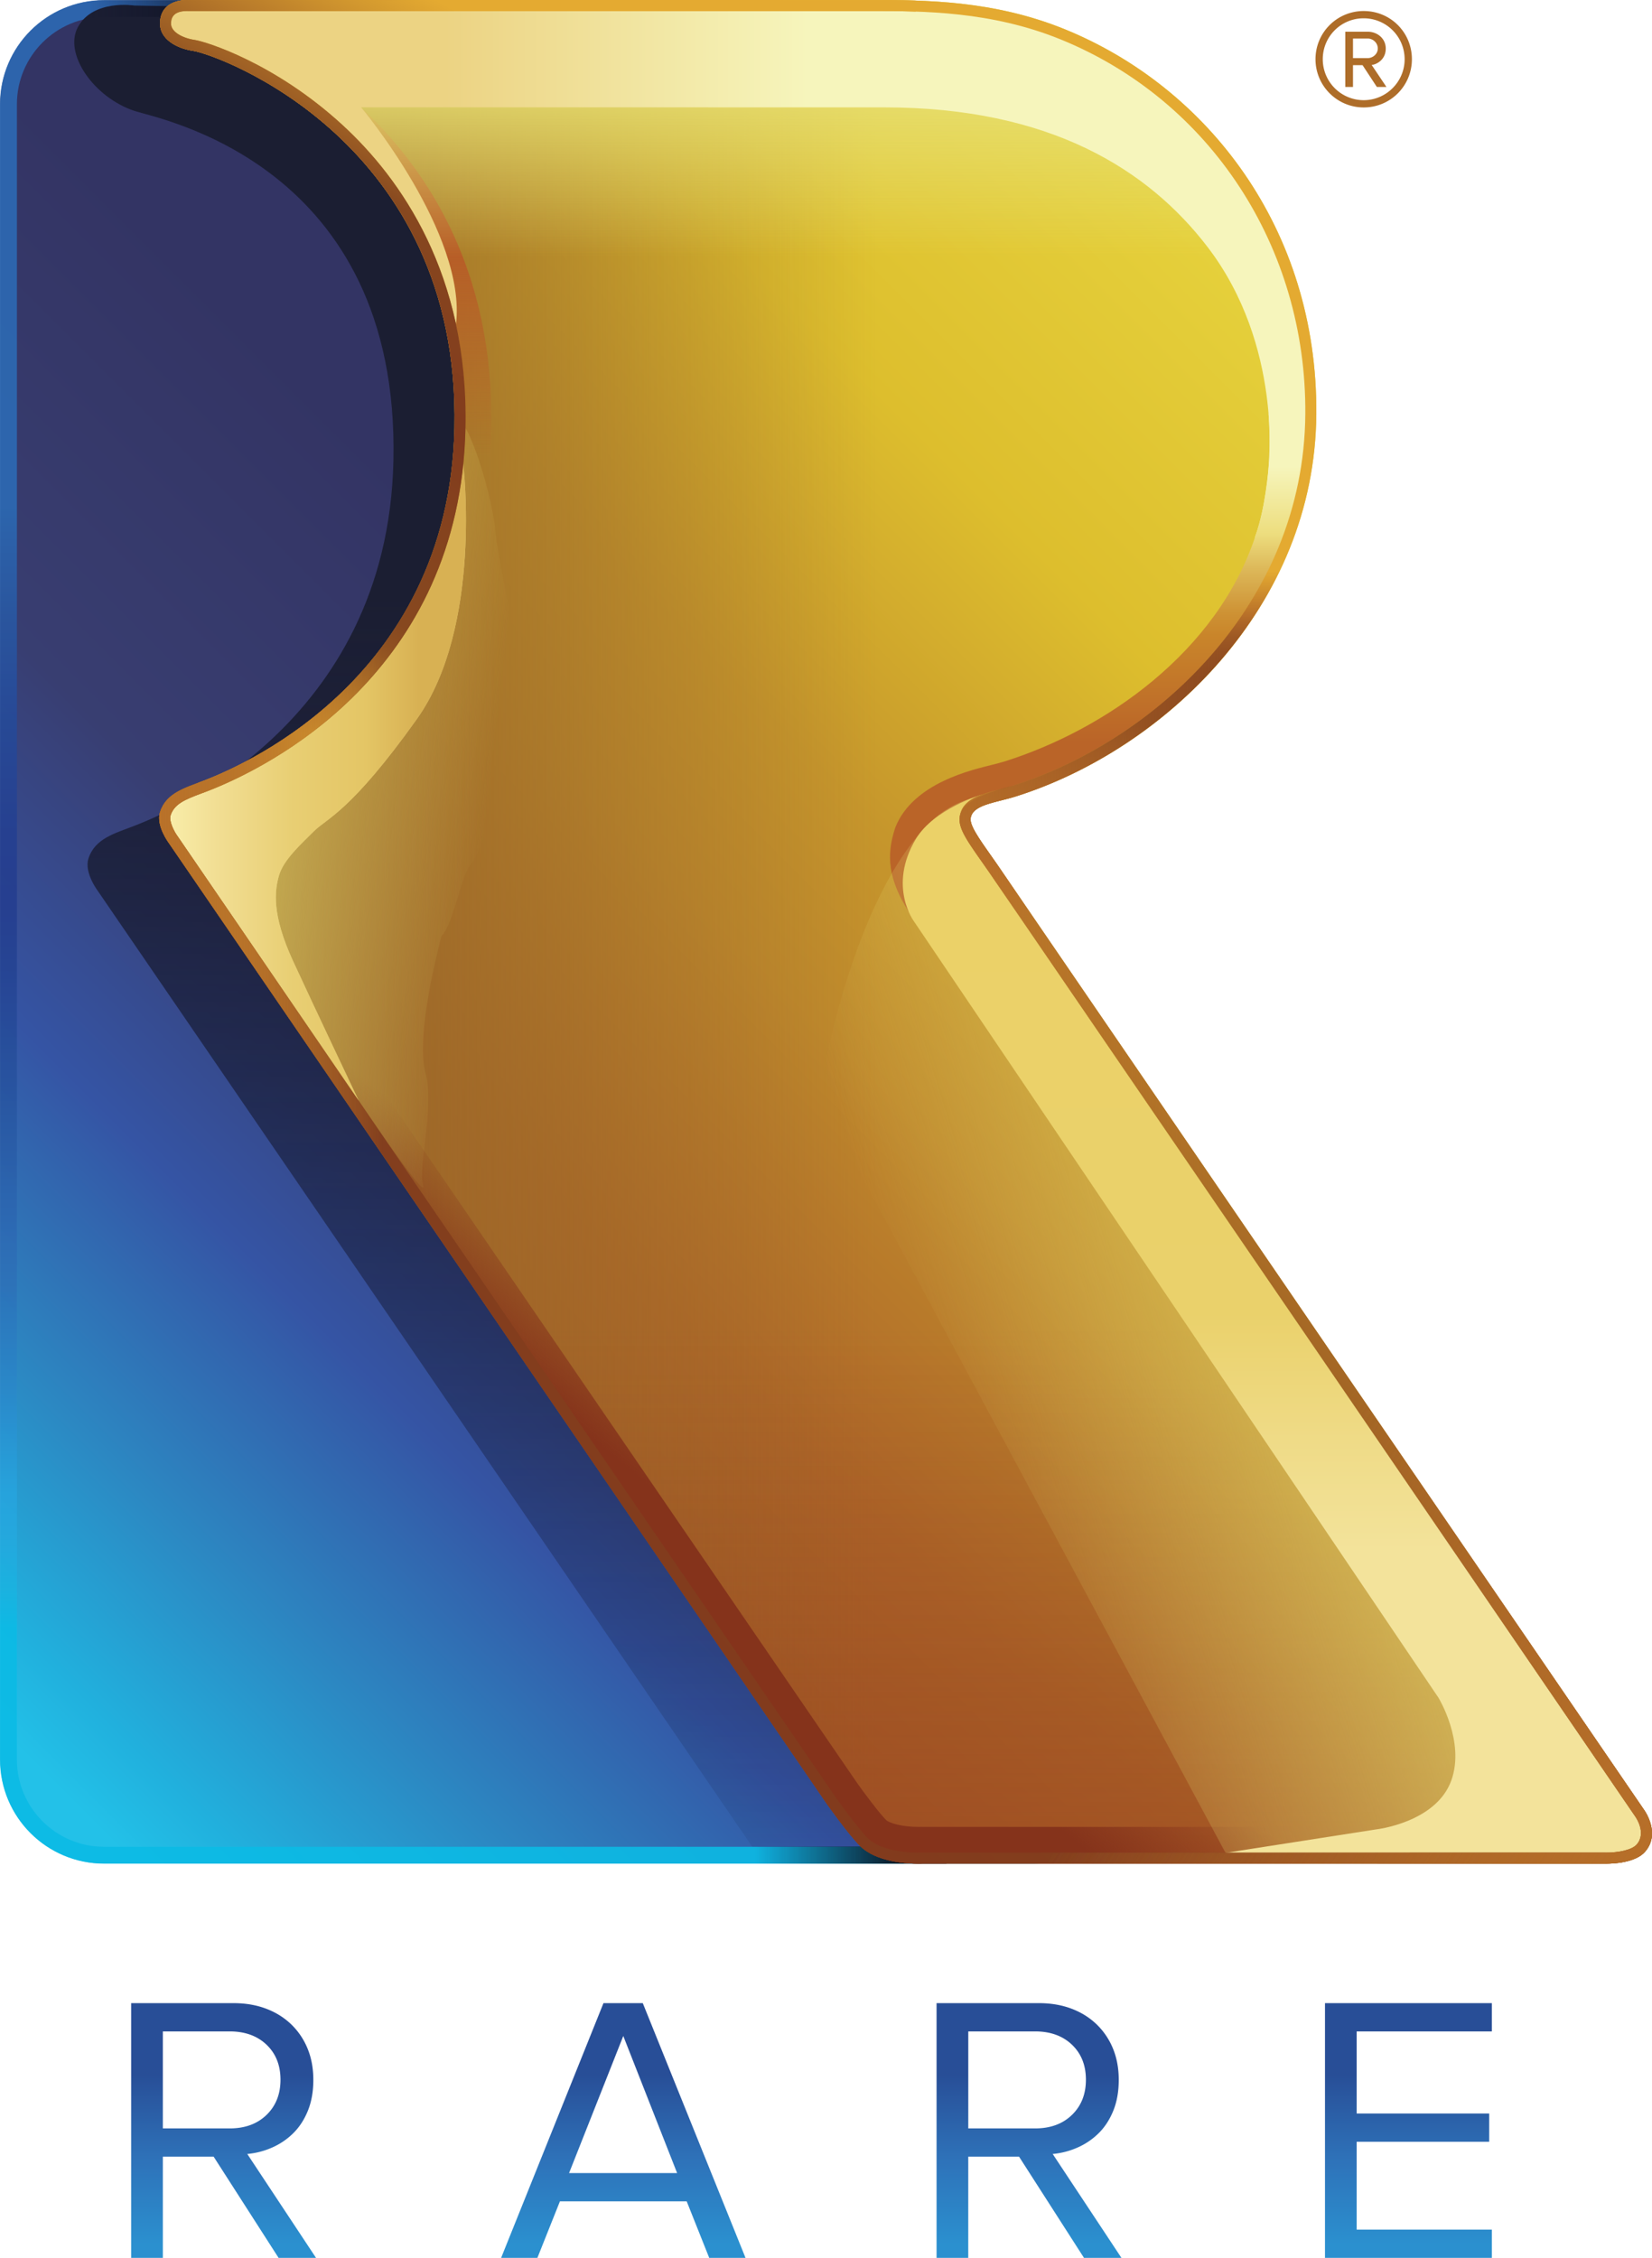 <svg fill="none" width="270.495" height="369.692" xmlns="http://www.w3.org/2000/svg"><path fill="url(#a)" d="M169.433 305.12H17.073C7.659 305.12.03 297.491.03 288.078V17.096C.03 7.682 7.659.053 17.073.053H78.54c9.414 0 17.043 7.629 17.043 17.043l90.892 270.985c0 9.41-7.632 17.04-17.042 17.04z" style="opacity:.9;fill:url(#a);stroke-width:.331"/><path fill="url(#b)" d="M78.51 2.783c7.874 0 14.277 6.406 14.277 14.28v.452l.142.427 90.74 270.592c-.228 7.675-6.541 13.85-14.27 13.85H17.044c-7.874 0-14.276-6.406-14.276-14.28V17.063c0-7.874 6.406-14.28 14.276-14.28zm0-2.766H17.043C7.629.017 0 7.649 0 17.063V288.1c0 9.414 7.629 17.046 17.043 17.046H169.4c9.414 0 17.042-7.632 17.042-17.046L95.553 17.063C95.553 7.649 87.921.017 78.51.017z" style="opacity:.9;fill:url(#b);stroke-width:.331"/><path fill="url(#c)" d="M22.01.909s108.885 1.93 113.245 1.93c8.782 0 20.526 0 32.697 4.958 24.083 9.811 40.273 29.95 39.632 61.455-.602 29.461-24.087 49.228-49 57.118-3.593 1.137-11.165 2.984-11.423 5.374-.159 1.458 7.083 14.465 9.427 17.88 2.036 2.964 83.67 121.646 104.957 152.776l-138.345.007L15.985 145.832s-2.231-2.958-1.507-5.242c1.054-3.32 4.327-4.129 7.55-5.388 4.366-1.706 41.466-16.203 42.391-59.802 1.028-48.58-38.385-55.915-42.349-57.22-6.696-2.205-11.678-9.361-9.314-13.747C15.235-.162 22.01.909 22.01.909Z" style="fill:url(#c);stroke-width:.331"/><path fill="url(#d)" d="M17.043.017C9.675.017 3.415 4.704 1.038 11.252h2.975c2.23-4.985 7.225-8.469 13.03-8.469h55.759V.017Z" style="fill:url(#d);stroke-width:.331"/><path fill="url(#e)" d="M154.971 302.334H104.76v2.816h50.212z" style="fill:url(#e);stroke-width:.331"/><path fill="url(#f)" d="M30.816.007h111.982c8.478 0 19.816 0 31.566 4.786 23.247 9.47 41.398 32.588 41.17 63.005-.235 31.715-25.089 54.962-49.139 62.578-3.467 1.097-7.216 1.352-7.467 3.659-.152 1.405 2.198 4.37 4.46 7.665 2.26 3.296 105.872 154.73 105.872 154.73s2.723 3.795.073 6.786c-1.868 2.106-6.542 1.92-6.542 1.92H150.988s-6.914.351-10.144-2.881c-1.983-1.984-5.51-6.991-5.51-6.991L27.66 138.04s-2.155-2.856-1.455-5.06c1.018-3.203 4.178-3.987 7.289-5.203 4.214-1.646 40.029-15.642 40.921-57.73C75.41 23.155 35.606 8.903 31.62 8.32c-2.75-.4-5.415-1.95-5.415-4.433 0-4.204 4.611-3.88 4.611-3.88z" style="fill:url(#f);stroke-width:.331"/><path fill="url(#g)" d="M30.816.007h111.982c8.478 0 19.816 0 31.566 4.786 23.247 9.47 41.398 32.588 41.17 63.005-.235 31.715-25.089 54.962-49.139 62.578-3.467 1.097-7.216 1.352-7.467 3.659-.152 1.405 2.198 4.37 4.46 7.665 2.26 3.296 105.872 154.73 105.872 154.73s2.723 3.795.073 6.786c-1.868 2.106-6.542 1.92-6.542 1.92H150.988s-6.914.351-10.144-2.881c-1.983-1.984-5.51-6.991-5.51-6.991L27.66 138.04s-2.155-2.856-1.455-5.06c1.018-3.203 4.178-3.987 7.289-5.203 4.214-1.646 40.029-15.642 40.921-57.73C75.41 23.155 35.606 8.903 31.62 8.32c-2.75-.4-5.415-1.95-5.415-4.433 0-4.204 4.611-3.88 4.611-3.88z" style="fill:url(#g);stroke-width:.331"/><path fill="url(#h)" d="M30.816.007h111.982c8.478 0 19.816 0 31.566 4.786 23.247 9.47 41.398 32.588 41.17 63.005-.235 31.715-25.089 54.962-49.139 62.578-3.467 1.097-7.216 1.352-7.467 3.659-.152 1.405 2.198 4.37 4.46 7.665 2.26 3.296 105.872 154.73 105.872 154.73s2.723 3.795.073 6.786c-1.868 2.106-6.542 1.92-6.542 1.92H150.988s-6.914.351-10.144-2.881c-1.983-1.984-5.51-6.991-5.51-6.991L27.66 138.04s-2.155-2.856-1.455-5.06c1.018-3.203 4.178-3.987 7.289-5.203 4.214-1.646 40.029-15.642 40.921-57.73C75.41 23.155 35.606 8.903 31.62 8.32c-2.75-.4-5.415-1.95-5.415-4.433 0-4.204 4.611-3.88 4.611-3.88z" style="fill:url(#h);stroke-width:.331"/><path fill="url(#i)" d="M80.424 70.177c.803-37.86-23.243-56.84-37.992-64.158L30.813.007S30.731 0 30.588 0c-.928 0-4.386.245-4.386 3.89 0 2.48 2.668 4.033 5.414 4.433 3.987.582 43.787 14.831 42.796 61.729-.602 28.347-17.036 43.939-28.999 51.607H55.67c11.952-9.708 24.212-25.861 24.754-51.482Z" style="fill:url(#i);stroke-width:.331"/><path fill="url(#j)" d="M150.988 299.124h-.152l-.122.007c-.043 0-.155.003-.324.003-2.717 0-4.82-.657-5.295-1.13-1.114-1.114-3.504-4.297-4.803-6.135L32.618 134.646l-.04-.06c.569-.254 1.306-.528 1.871-.74.407-.152.82-.307 1.23-.466 2.485-.971 6.343-2.677 10.769-5.301v-7.087c-6.264 4.171-11.5 6.22-12.957 6.79-3.11 1.215-6.27 1.996-7.289 5.202-.7 2.205 1.454 5.06 1.454 5.06L135.327 295.27s3.527 5.005 5.51 6.991c2.655 2.654 7.798 2.892 9.547 2.892.38 0 .598-.01.598-.01h95.692v-6.012h-95.686z" style="fill:url(#j);stroke-width:.331"/><path fill="url(#k)" d="M81.052 86.172c-.026 2.896 4.248 21.644 3.573 24.963-.65 3.322.698 9.083-.859 12.544-1.544 3.464-4.277 14.99-6.859 18.12-1.338 1.584-2.832 9.89-4.607 11.424-3.494 13.536-3.332 19.942-2.615 22.54 1.46 5.252-1.246 15.277-.393 18.345.82 3.123-11.725-15.632-11.725-15.632s-1.213-1.411-3.14-4.012c-1.89-2.622-4.561-6.396-7.325-11.219a102.312 102.312 0 0 1-4.181-8.026c-1.326-2.991-2.707-6.111-3.547-10.11-.099-.54-.205-1.25-.268-1.743l-.076-.641-.02-.162-.003-.04-.006-.241-.004-.126-.01-.509c0-1.358.219-2.826.701-4.217.965-2.836 2.823-4.995 4.522-6.499 3.45-3.057 6.677-4.707 9.374-6.63 1.369-.91 2.598-1.828 3.676-2.78a35.981 35.981 0 0 0 3.127-3.19c2.033-2.307 3.804-4.803 5.361-7.381 1.52-2.598 2.82-5.272 3.937-7.92a86.668 86.668 0 0 0 2.777-7.748c.75-2.482 1.371-4.822 1.903-6.935.493-2.112.88-3.993 1.22-5.56-.777-2.832-.297-12.805.433-12.867.44-.043 3.646 7.285 5.034 16.252z" opacity=".6" style="fill:url(#k);stroke-width:.331"/><path fill="#eed988" d="m29.676 138.444-2.228-3.107s-.694-2.254 1.362-3.758c1.547-1.134 6.112-2.106 12.425-5.86 6.314-3.759 15.49-10.512 19.79-15.734 5.669-6.879 7.11-10.386 9.219-14.58 4.207-8.367 4.22-17.787 5.609-19.37 0 0 3.21 26.536-7.613 41.717-10.821 15.182-14.728 16.233-16.834 18.339-2.106 2.105-4.961 4.66-5.712 7.216-.75 2.555-1.203 6.462 2.254 13.978 3.458 7.517 10.796 22.966 10.796 22.966L44.441 159.94s-7.866-11.374-9.668-13.777c-1.801-2.404-5.097-7.719-5.097-7.719z" style="stroke-width:.331"/><path fill="url(#l)" d="m29.676 138.444-2.228-3.107s-.694-2.254 1.362-3.758c1.547-1.134 6.112-2.106 12.425-5.86 6.314-3.759 15.49-10.512 19.79-15.734 5.669-6.879 7.11-10.386 9.219-14.58 4.207-8.367 4.22-17.787 5.609-19.37 0 0 3.21 26.536-7.613 41.717-10.821 15.182-14.728 16.233-16.834 18.339-2.106 2.105-4.961 4.66-5.712 7.216-.75 2.555-1.203 6.462 2.254 13.978 3.458 7.517 10.796 22.966 10.796 22.966L44.441 159.94s-7.866-11.374-9.668-13.777c-1.801-2.404-5.097-7.719-5.097-7.719z" opacity=".8" style="fill:url(#l);stroke-width:.331"/><path fill="url(#m)" d="M72.6 44.7s-7.834-18.64-21.663-28.56C37.107 6.22 28.992 6.22 28.238 4.416c-.75-1.805-.149-3.005 2.856-3.305 3.005-.301 123.854 0 123.854 0s35.775 6.313 46.296 26.152c10.521 19.84 15.03 28.559 12.326 46.597-2.707 18.037-4.208-9.92-4.208-9.92s1.693-8.478-7.133-17.386C200.507 44.812 75.926 42.15 72.6 44.699Z" style="fill:url(#m);stroke-width:.331"/><path fill="url(#n)" d="M74.666 53.098S68.862 30.271 51.33 17.043C37.745 6.793 29.273 7.774 27.752 5.018c-.945-1.713-.172-3.742 2.836-4.043 3.005-.3 123.63.51 123.63.51s30.367 1.262 47.03 25.778c14.147 20.818 13.482 36.376 12.712 46.673-.836 11.189-9.52 16.732-8.386 13.773 1.58-4.121 2.152-11.218 2.152-11.218s2.354-19.915-9.996-36.043c-9.694-12.66-25.779-22.87-52.985-22.87l-85.62-.01c.006 0 17.31 20.67 15.541 35.53z" style="fill:url(#n);stroke-width:.331"/><path fill="url(#o)" d="M207.716 67.751c.582 8.327-.519 15.047-2.138 19.958-6.324 19.188-24.775 31.799-40.998 36.935-.71.225-1.438.407-2.132.582-3.094.787-12.937 2.896-15.85 10.257-1.546 4.624-1.146 8.521 2.209 13.83.853-13.93 9.655-13.89 9.807-15.295.251-2.303 4.122-2.81 7.59-3.907 24.053-7.612 48.807-30.644 49.042-62.36z" style="fill:url(#o);stroke-width:.331"/><path fill="url(#p)" d="M160.356 130.409s-2.945 2.486-2.304 4.479c.936 2.918 95.223 140.99 95.223 140.99l14.428 21.643s1.504 1.203 0 3.907c-1.504 2.707-4.81 1.805-4.81 1.805l-62.227.145-66.588-123.85s4.875-31.954 18.322-44.974c3.699-3.577 7.956-4.145 7.956-4.145z" opacity=".6" style="fill:url(#p);stroke-width:.331"/><path fill="url(#q)" d="M160.71 130.115s-4.016 3.17-3.378 5.16c.935 2.918 95.943 140.602 95.943 140.602l14.428 21.27s2.03 2.179.668 4.698c-1.157 2.142-5.93 1.709-5.93 1.709l-61.779-.176 24.695-3.847s9.8-1.107 12.283-8.022c2.28-6.36-2.105-13.53-2.105-13.53l-85.862-127.086s-4.36-5.749.284-13.52c2.949-4.938 10.753-7.258 10.753-7.258z" style="fill:url(#q);stroke-width:.331"/><path fill="url(#r)" d="M30.588 1.805h.1l.062.003h112.06c8.208 0 19.45 0 30.87 4.65 24.53 9.993 40.25 34.063 40.049 61.323-.235 31.48-24.983 53.624-47.88 60.873-.79.25-1.593.453-2.366.65-2.823.718-6.023 1.531-6.35 4.533-.188 1.742 1.078 3.632 3.524 7.106.406.575.823 1.17 1.24 1.775 2.234 3.256 104.834 153.217 105.895 154.764.02.026 1.864 2.647.189 4.535-.81.912-3.048 1.318-4.909 1.318l-.284-.003-111.895.003c-.02 0-.205.01-.513.01-2.856 0-6.528-.621-8.27-2.363-1.851-1.851-5.279-6.703-5.299-6.733L29.098 136.957c-.556-.737-1.471-2.499-1.177-3.428.595-1.877 2.31-2.601 5.054-3.623.387-.145.78-.29 1.17-.442 9.655-3.772 41.219-19.198 42.068-59.372C76.75 44.88 65.57 29.203 56.1 20.494 44.977 10.264 33.646 6.799 31.874 6.54c-1.924-.28-3.87-1.279-3.87-2.647.003-.52.003-2.09 2.584-2.09zm0-1.802c-.925 0-4.386.245-4.386 3.89 0 2.48 2.668 4.033 5.414 4.433 3.987.582 43.787 14.832 42.796 61.73-.893 42.087-36.707 56.082-40.921 57.728-3.11 1.217-6.27 1.997-7.289 5.203-.7 2.205 1.454 5.06 1.454 5.06l107.671 157.227s3.527 5.004 5.51 6.99c2.655 2.655 7.798 2.893 9.547 2.893.38 0 .598-.01.598-.01h111.806s.102.003.284.003c1.038 0 4.667-.132 6.257-1.927 2.654-2.988-.072-6.786-.072-6.786s-103.612-151.435-105.873-154.73c-2.264-3.296-4.611-6.261-4.46-7.666.252-2.304 3.997-2.558 7.468-3.659 24.05-7.616 48.9-30.863 49.138-62.578.225-30.416-17.922-53.534-41.169-63.005C162.617.017 151.29.013 142.814.013H30.816s-.085-.01-.228-.01z" style="fill:url(#r);stroke-width:.331"/><path fill="url(#s)" d="M32.978 129.903c.387-.145.78-.29 1.17-.443 9.655-3.771 41.219-19.198 42.068-59.372.536-25.21-10.643-40.888-20.113-49.598C44.98 10.26 33.649 6.796 31.878 6.538c-1.924-.28-3.871-1.28-3.871-2.648 0-.515 0-2.085 2.581-2.085h.1l.062.003h112.06c2.176 0 4.569 0 7.117.09V.088c-2.535-.082-4.921-.082-7.116-.082H30.813S30.731 0 30.588 0c-.925 0-4.386.245-4.386 3.89 0 2.48 2.668 4.033 5.414 4.433 3.987.582 43.787 14.831 42.796 61.729-.893 42.088-36.707 56.083-40.921 57.73l-1.025.39v1.926c.165-.066.337-.129.512-.195z" style="fill:url(#s);stroke-width:.331"/><path fill="url(#t)" d="M165.85 128.657c-.79.251.773-.195 0 0-2.823.717-8.39 2.178-8.713 5.183-.189 1.742 1.077 3.633 3.523 7.107.407.575.823 1.17 1.24 1.775 1.031 1.5 23.392 34.181 47.3 69.123h2.185a376327.83 376327.83 0 0 0-47.998-70.145c-2.264-3.295-4.611-6.26-4.459-7.665.251-2.304 3.996-2.558 7.467-3.66 20.632-6.534 41.84-24.578 47.605-49.6h-1.831c-5.775 24.549-26.718 41.674-46.32 47.882z" style="fill:url(#t);stroke-width:.331"/><path fill="url(#u)" d="M29.098 136.957c-.556-.737-1.471-2.499-1.177-3.428.595-1.877 2.31-2.601 5.054-3.623.387-.145.78-.29 1.17-.442 8.746-3.418 35.474-16.402 41.057-48.686h-1.848c-6.059 33.785-36.032 45.509-39.867 47.006-3.11 1.217-6.27 1.997-7.288 5.203-.701 2.205 1.454 5.06 1.454 5.06l39.632 57.869h2.185z" style="fill:url(#u);stroke-width:.331"/><path fill="url(#v)" d="M269.263 296.43s-27.848-40.703-54.986-80.364h-2.184l55.706 81.419c.02.026 1.864 2.647.188 4.535-.81.912-3.047 1.319-4.908 1.319l-112.689.007c-2.856 0-6.528-.622-8.27-2.364-1.851-1.85-5.279-6.703-5.299-6.733l-7.847-11.456h-2.185l8.545 12.474s3.527 5.005 5.51 6.991c2.654 2.655 7.798 2.893 9.546 2.893h112.656c1.038 0 4.7-.14 6.29-1.934 2.65-2.988-.073-6.786-.073-6.786z" style="fill:url(#v);stroke-width:.331"/><path fill="url(#w)" d="M165.85 128.657c-.79.251-1.594.453-2.367.651-2.823.717-6.023 1.53-6.35 4.532-.188 1.742 1.078 3.633 3.524 7.107.406.575.823 1.17 1.24 1.775 1.03 1.5 23.392 34.181 47.3 69.123h2.185a462846.29 462846.29 0 0 0-47.998-70.145c-2.264-3.295-4.611-6.26-4.46-7.665.252-2.304 3.997-2.558 7.468-3.66 20.632-6.534 41.84-24.578 47.604-49.6h-1.83c-5.772 24.549-26.715 41.674-46.316 47.882z" style="fill:url(#w);stroke-width:.331"/><path fill="url(#x)" d="M29.098 136.957c-.556-.737-1.471-2.499-1.177-3.428.595-1.877 2.31-2.601 5.054-3.623.387-.145.78-.29 1.17-.442 8.746-3.418 35.474-16.402 41.057-48.686h-1.848c-6.059 33.785-36.032 45.509-39.867 47.006-3.11 1.217-6.27 1.997-7.288 5.203-.701 2.205 1.454 5.06 1.454 5.06l39.632 57.869h2.185z" style="fill:url(#x);stroke-width:.331"/><path fill="url(#y)" d="M269.263 296.43s-27.848-40.703-54.986-80.364h-2.184l55.706 81.419c.02.026 1.864 2.647.188 4.535-.81.912-3.047 1.319-4.908 1.319l-112.689.007c-2.856 0-6.528-.622-8.27-2.364-1.851-1.85-5.279-6.703-5.299-6.733l-7.847-11.456h-2.185l8.545 12.474s3.527 5.005 5.51 6.991c2.654 2.655 7.798 2.893 9.546 2.893h112.656c1.038 0 4.7-.14 6.29-1.934 2.65-2.988-.073-6.786-.073-6.786z" style="fill:url(#y);stroke-width:.331"/><path fill="url(#z)" d="m45.615 369.692-10.634-16.57h-8.316v16.57h-5.19v-41.708h16.759c1.917 0 3.669.29 5.252.876 1.587.585 2.959 1.428 4.129 2.532a11.581 11.581 0 0 1 2.72 3.97c.645 1.54.968 3.272.968 5.19 0 1.873-.29 3.543-.872 5-.585 1.458-1.375 2.688-2.377 3.69a11.389 11.389 0 0 1-3.47 2.372 12.752 12.752 0 0 1-4.096 1.065l11.258 17.013zm-8.006-21.198c2.502 0 4.512-.737 6.033-2.211 1.52-1.474 2.284-3.395 2.284-5.762 0-2.366-.76-4.277-2.284-5.731-1.521-1.451-3.534-2.178-6.033-2.178H26.665v15.882z" style="fill:url(#z);stroke-width:.331"/><path fill="url(#A)" d="m116.126 369.692-3.689-9.255H91.68l-3.689 9.255h-5.94l16.759-41.708h6.439l16.821 41.708zm-14.071-36.33-8.878 22.447h17.694z" style="fill:url(#A);stroke-width:.331"/><path fill="url(#B)" d="m177.491 369.692-10.633-16.57h-8.317v16.57h-5.19v-41.708h16.76c1.916 0 3.668.29 5.252.876 1.586.585 2.958 1.428 4.128 2.532a11.581 11.581 0 0 1 2.72 3.97c.645 1.54.969 3.272.969 5.19 0 1.873-.29 3.543-.873 5-.585 1.458-1.375 2.688-2.376 3.69a11.389 11.389 0 0 1-3.47 2.372 12.752 12.752 0 0 1-4.096 1.065l11.258 17.013zm-8.002-21.198c2.502 0 4.512-.737 6.032-2.211 1.52-1.474 2.284-3.395 2.284-5.762 0-2.366-.76-4.277-2.284-5.731-1.52-1.451-3.533-2.178-6.032-2.178h-10.944v15.882z" style="fill:url(#B);stroke-width:.331"/><path fill="url(#C)" d="M216.951 369.692v-41.708h27.323v4.628h-22.136v13.443h21.7v4.627h-21.7v14.382h22.136v4.628z" style="fill:url(#C);stroke-width:.331"/><path fill="#ae6d29" d="M223.288 17.591c-4.353 0-7.89-3.536-7.89-7.893a7.873 7.873 0 0 1 7.89-7.893c4.396 0 7.893 3.5 7.893 7.893 0 4.357-3.5 7.893-7.893 7.893zm0-14.593a6.673 6.673 0 0 0-6.7 6.7 6.699 6.699 0 0 0 6.7 6.704c3.686 0 6.703-3.015 6.703-6.704a6.7 6.7 0 0 0-6.703-6.7zm2.158 11.242-2.346-3.573h-1.564v3.573h-1.263V5.193h3.686c1.524 0 2.942 1.08 2.942 2.757 0 2.01-1.788 2.68-2.31 2.68l2.422 3.61zm-1.487-7.93h-2.423v3.203h2.423c.78 0 1.636-.635 1.636-1.563 0-1.005-.856-1.64-1.636-1.64z" style="stroke-width:.331"/><defs><linearGradient id="a" x1="-56.495" x2="354.236" y1="800.241" y2="389.509" gradientUnits="userSpaceOnUse" gradientTransform="scale(.331)"><stop stop-color="#0BBBE6"/><stop offset=".072" stop-color="#09A8DA"/><stop offset=".23" stop-color="#157BBC"/><stop offset=".436" stop-color="#1F429B"/><stop offset=".667" stop-color="#232962"/><stop offset="1" stop-color="#1D1E53"/></linearGradient><linearGradient id="b" x1="282.028" x2="282.028" y1="805.516" y2="249.938" gradientUnits="userSpaceOnUse" gradientTransform="scale(.331)"><stop stop-color="#0BBBE5"/><stop offset=".033" stop-color="#1AB3E1"/><stop offset=".085" stop-color="#24A8DE"/><stop offset=".121" stop-color="#26A4DE"/><stop offset=".216" stop-color="#2A87C9"/><stop offset=".304" stop-color="#2C72B9"/><stop offset=".35" stop-color="#2C6AB4"/><stop offset=".481" stop-color="#27539F"/><stop offset=".587" stop-color="#254393"/><stop offset=".647" stop-color="#253D8F"/><stop offset=".715" stop-color="#254091"/><stop offset=".803" stop-color="#264998"/><stop offset=".901" stop-color="#2958A3"/><stop offset="1" stop-color="#2C6AB4"/></linearGradient><linearGradient id="c" x1="414.022" x2="414.022" y1="293.798" y2="966.016" gradientUnits="userSpaceOnUse" gradientTransform="scale(.331)"><stop stop-color="#1B1E32"/><stop offset="1" stop-color="#0C102E" stop-opacity="0"/></linearGradient><linearGradient id="d" x1="126.876" x2="43.981" y1="17.049" y2="17.049" gradientUnits="userSpaceOnUse" gradientTransform="scale(.331)"><stop stop-color="#0C0F19"/><stop offset="1" stop-color="#0D122C" stop-opacity="0"/></linearGradient><linearGradient id="e" x1="448.224" x2="373.512" y1="918.918" y2="918.918" gradientUnits="userSpaceOnUse" gradientTransform="scale(.331)"><stop stop-color="#0C0F19"/><stop offset="1" stop-color="#0D122C" stop-opacity="0"/></linearGradient><linearGradient id="f" x1="183.109" x2="691.473" y1="725.934" y2="217.569" gradientUnits="userSpaceOnUse" gradientTransform="scale(.331)"><stop stop-color="#A35525"/><stop offset=".22" stop-color="#AF6628"/><stop offset=".436" stop-color="#BF892C"/><stop offset=".558" stop-color="#C6962C"/><stop offset=".771" stop-color="#DDBE2D"/><stop offset="1" stop-color="#E5D03B"/></linearGradient><linearGradient id="g" x1="127.382" x2="433.428" y1="461.59" y2="461.59" gradientUnits="userSpaceOnUse" gradientTransform="scale(.331)"><stop stop-color="#9A6B29"/><stop offset="1" stop-color="#9A6B29" stop-opacity="0"/></linearGradient><linearGradient id="h" x1="448.595" x2="448.595" y1="1263.41" y2="657.357" gradientUnits="userSpaceOnUse" gradientTransform="scale(.331)"><stop stop-color="#A84322"/><stop offset=".735" stop-color="#8F3D1E" stop-opacity=".265"/><stop offset="1" stop-color="#853A1C" stop-opacity="0"/></linearGradient><linearGradient id="i" x1="161.322" x2="161.322" y1="126.44" y2="284.869" gradientUnits="userSpaceOnUse" gradientTransform="scale(.331)"><stop stop-color="#B75E27"/><stop offset=".631" stop-color="#B75E27" stop-opacity="0"/></linearGradient><linearGradient id="j" x1="339.215" x2="444.21" y1="750.039" y2="624.046" gradientUnits="userSpaceOnUse" gradientTransform="scale(.331)"><stop stop-color="#85331B"/><stop offset=".396" stop-color="#85331B" stop-opacity="0"/></linearGradient><linearGradient id="k" x1="240.749" x2="78.407" y1="402.378" y2="383.279" gradientUnits="userSpaceOnUse" gradientTransform="scale(.331)"><stop stop-color="#E7E074" stop-opacity="0"/><stop offset=".642" stop-color="#E7E074" stop-opacity=".895"/><stop offset=".717" stop-color="#E7E074"/><stop offset="1" stop-color="#E7E074"/></linearGradient><linearGradient id="l" x1="77.59" x2="207.605" y1="387.67" y2="387.67" gradientUnits="userSpaceOnUse" gradientTransform="scale(.331)"><stop offset=".001" stop-color="#FDF7B8"/><stop offset=".223" stop-color="#F2E097"/><stop offset=".519" stop-color="#E6CC6E"/><stop offset=".791" stop-color="#E1C15D"/><stop offset="1" stop-color="#D2A746"/></linearGradient><linearGradient id="m" x1="366.504" x2="366.504" y1="127.046" y2="10.577" gradientUnits="userSpaceOnUse" gradientTransform="scale(.331)"><stop stop-color="#E7E074" stop-opacity="0"/><stop offset=".742" stop-color="#E7E074" stop-opacity=".914"/><stop offset=".812" stop-color="#E7E074"/><stop offset="1" stop-color="#E7E074"/></linearGradient><linearGradient id="n" x1="220.062" x2="399.773" y1="135.242" y2="135.242" gradientUnits="userSpaceOnUse" gradientTransform="scale(.331)"><stop stop-color="#ECD383"/><stop offset="1" stop-color="#F6F5BC"/></linearGradient><linearGradient id="o" x1="546.038" x2="546.038" y1="230.743" y2="381.622" gradientUnits="userSpaceOnUse" gradientTransform="scale(.331)"><stop stop-color="#F6F5BC"/><stop offset=".218" stop-color="#EDDE7F"/><stop offset=".333" stop-color="#DDB95A"/><stop offset=".48" stop-color="#CE9234"/><stop offset=".553" stop-color="#C9852A"/><stop offset=".904" stop-color="#BA6428"/></linearGradient><linearGradient id="p" x1="410.875" x2="700.696" y1="727.971" y2="638.236" gradientUnits="userSpaceOnUse" gradientTransform="scale(.331)"><stop offset=".184" stop-color="#E7E074" stop-opacity="0"/><stop offset=".772" stop-color="#E7E074" stop-opacity=".853"/><stop offset=".873" stop-color="#E7E074"/><stop offset="1" stop-color="#E7E074"/></linearGradient><linearGradient id="q" x1="630.265" x2="630.265" y1="768.226" y2="446.509" gradientUnits="userSpaceOnUse" gradientTransform="scale(.331)"><stop stop-color="#F3E39B"/><stop offset=".171" stop-color="#EFDB87"/><stop offset=".368" stop-color="#EAD16B"/><stop offset="1" stop-color="#EBD168"/></linearGradient><linearGradient id="r" x1="564.611" x2="221.118" y1="344.431" y2="687.925" gradientUnits="userSpaceOnUse" gradientTransform="scale(.331)"><stop stop-color="#E4AA31"/><stop offset=".503" stop-color="#87481F"/><stop offset="1" stop-color="#823B1D"/></linearGradient><linearGradient id="s" x1="276.427" x2="88.428" y1="-11.096" y2="329.571" gradientUnits="userSpaceOnUse" gradientTransform="scale(.331)"><stop offset=".1" stop-color="#E4AA31"/><stop offset=".147" stop-color="#D49A2F"/><stop offset=".233" stop-color="#B6782A"/><stop offset=".347" stop-color="#8A4B20"/><stop offset=".355" stop-color="#87481F"/><stop offset=".431" stop-color="#85421E"/><stop offset=".575" stop-color="#823B1D"/><stop offset=".688" stop-color="#85431E"/><stop offset=".818" stop-color="#87481F"/><stop offset=".85" stop-color="#8F5021"/><stop offset=".904" stop-color="#A56826"/><stop offset=".974" stop-color="#CE922E"/><stop offset="1" stop-color="#E4AA31"/></linearGradient><linearGradient id="t" x1="561.374" x2="561.374" y1="282.41" y2="454.645" gradientUnits="userSpaceOnUse" gradientTransform="scale(.331)"><stop offset=".001" stop-color="#B87029" stop-opacity="0"/><stop offset=".126" stop-color="#B87029"/><stop offset=".145" stop-color="#AE6727"/><stop offset=".188" stop-color="#9E5924"/><stop offset=".239" stop-color="#934F21"/><stop offset=".305" stop-color="#8C4920"/><stop offset=".444" stop-color="#8A481F"/><stop offset=".58" stop-color="#9A5523"/><stop offset=".861" stop-color="#B87029"/><stop offset="1" stop-color="#B87029" stop-opacity="0"/></linearGradient><linearGradient id="u" x1="68.669" x2="189.298" y1="418.534" y2="418.534" gradientUnits="userSpaceOnUse" gradientTransform="scale(.331)"><stop offset=".375" stop-color="#BB7B2A"/><stop offset=".951" stop-color="#BB7B2A" stop-opacity=".079"/><stop offset="1" stop-color="#BB7B2A" stop-opacity="0"/></linearGradient><linearGradient id="v" x1="842.557" x2="585.479" y1="983.092" y2="815.748" gradientUnits="userSpaceOnUse" gradientTransform="scale(.331)"><stop stop-color="#B87029"/><stop offset="1" stop-color="#B87029" stop-opacity="0"/></linearGradient><linearGradient id="w" x1="435.492" x2="604.786" y1="442.635" y2="442.635" gradientUnits="userSpaceOnUse" gradientTransform="scale(.331)"><stop stop-color="#B87029"/><stop offset="1" stop-color="#B87029" stop-opacity="0"/></linearGradient><linearGradient id="x" x1="68.669" x2="189.298" y1="418.534" y2="418.534" gradientUnits="userSpaceOnUse" gradientTransform="scale(.331)"><stop stop-color="#B87029"/><stop offset="1" stop-color="#B87029" stop-opacity="0"/></linearGradient><linearGradient id="y" x1="842.557" x2="585.479" y1="983.092" y2="815.748" gradientUnits="userSpaceOnUse" gradientTransform="scale(.331)"><stop stop-color="#B87029"/><stop offset="1" stop-color="#B87029" stop-opacity="0"/></linearGradient><linearGradient id="z" x1="110.754" x2="110.754" y1="1110.21" y2="1026.22" gradientUnits="userSpaceOnUse" gradientTransform="scale(.331)"><stop stop-color="#2B90CF"/><stop offset=".499" stop-color="#2E72B9"/><stop offset="1" stop-color="#284E97"/></linearGradient><linearGradient id="A" x1="308.753" x2="308.753" y1="1110.21" y2="1026.22" gradientUnits="userSpaceOnUse" gradientTransform="scale(.331)"><stop stop-color="#2B90CF"/><stop offset=".499" stop-color="#2E72B9"/><stop offset="1" stop-color="#284E97"/></linearGradient><linearGradient id="B" x1="509.73" x2="509.73" y1="1110.21" y2="1026.22" gradientUnits="userSpaceOnUse" gradientTransform="scale(.331)"><stop stop-color="#2B90CF"/><stop offset=".499" stop-color="#2E72B9"/><stop offset="1" stop-color="#284E97"/></linearGradient><linearGradient id="C" x1="697.686" x2="697.686" y1="1110.21" y2="1026.22" gradientUnits="userSpaceOnUse" gradientTransform="scale(.331)"><stop stop-color="#2B90CF"/><stop offset=".499" stop-color="#2E72B9"/><stop offset="1" stop-color="#284E97"/></linearGradient></defs></svg>